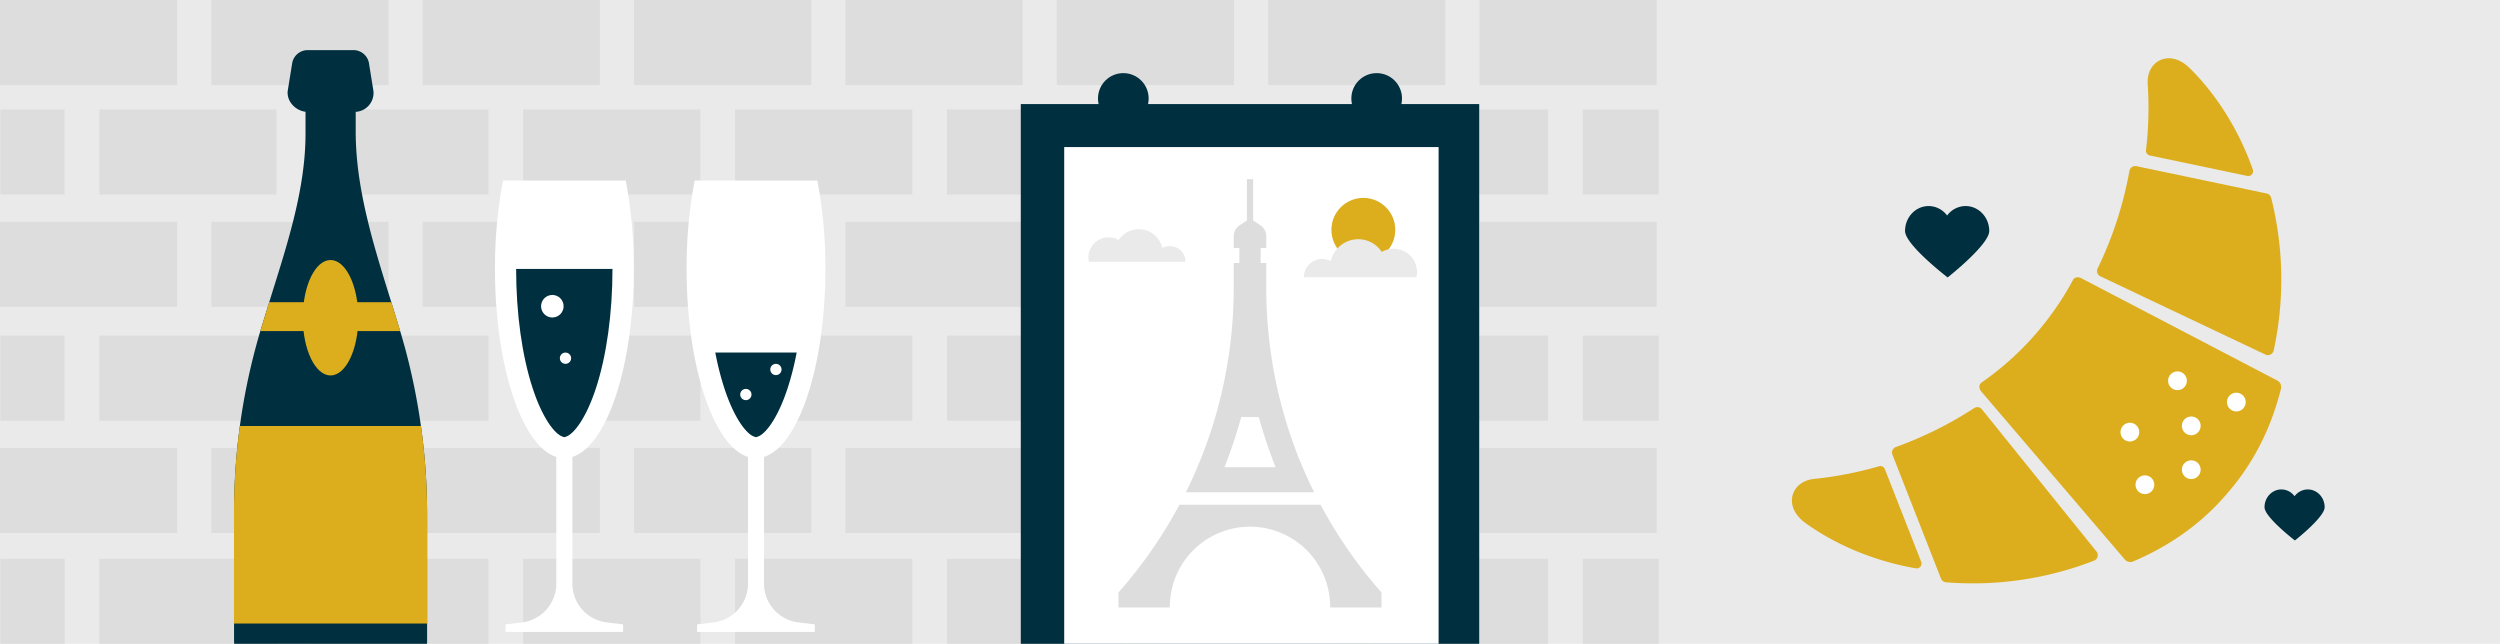 <svg xmlns="http://www.w3.org/2000/svg" viewBox="0 0 1996 514"><defs><style>.cls-1{fill:#eaeaea;}.cls-2{fill:#ddd;}.cls-3{fill:#00303f;}.cls-4{fill:#fff;}.cls-5{fill:#dcae1e;}</style></defs><title>France</title><g id="Layer_2" data-name="Layer 2"><g id="Layer_1-2" data-name="Layer 1"><rect class="cls-1" width="1996" height="514"/><rect class="cls-2" y="177.07" width="141.45" height="67.9"/><rect class="cls-2" x="79.31" y="87.4" width="141.45" height="67.9"/><rect class="cls-2" x="0.33" y="87.4" width="51.24" height="67.9"/><rect class="cls-2" x="1263.7" y="87.4" width="60.63" height="67.9"/><rect class="cls-2" x="925.31" y="87.4" width="141.45" height="67.9"/><rect class="cls-2" x="1094.51" y="87.4" width="141.45" height="67.9"/><rect class="cls-2" x="586.9" y="87.4" width="141.47" height="67.9"/><rect class="cls-2" x="756.11" y="87.4" width="141.45" height="67.9"/><rect class="cls-2" x="675" y="177.07" width="141.45" height="67.9"/><rect class="cls-2" x="843.75" y="177.07" width="141.45" height="67.9"/><rect class="cls-2" x="248.51" y="87.4" width="141.45" height="67.9"/><rect class="cls-2" x="417.71" y="87.4" width="141.45" height="67.9"/><rect class="cls-2" x="337.5" y="177.07" width="141.45" height="67.9"/><rect class="cls-2" x="506.25" y="177.07" width="141.45" height="67.9"/><rect class="cls-2" x="168.75" y="177.07" width="141.45" height="67.9"/><rect class="cls-2" x="1012.5" y="177.07" width="141.45" height="67.9"/><rect class="cls-2" x="1181.25" y="177.07" width="141.45" height="67.9"/><rect class="cls-2" y="357.64" width="141.45" height="67.9"/><rect class="cls-2" x="79.31" y="267.97" width="141.45" height="67.9"/><rect class="cls-2" x="0.33" y="267.97" width="51.24" height="67.9"/><rect class="cls-2" x="1263.7" y="267.97" width="60.63" height="67.9"/><rect class="cls-2" x="925.31" y="267.97" width="141.45" height="67.9"/><rect class="cls-2" x="1094.51" y="267.97" width="141.45" height="67.9"/><rect class="cls-2" x="586.9" y="267.97" width="141.47" height="67.9"/><rect class="cls-2" x="756.11" y="267.97" width="141.45" height="67.9"/><rect class="cls-2" x="675" y="357.64" width="141.45" height="67.9"/><rect class="cls-2" x="843.75" y="357.64" width="141.45" height="67.9"/><rect class="cls-2" x="248.51" y="267.97" width="141.45" height="67.9"/><rect class="cls-2" x="417.71" y="267.97" width="141.45" height="67.9"/><rect class="cls-2" x="337.5" y="357.64" width="141.45" height="67.9"/><rect class="cls-2" x="506.25" y="357.64" width="141.45" height="67.9"/><rect class="cls-2" x="168.75" y="357.64" width="141.45" height="67.9"/><rect class="cls-2" x="1012.5" y="357.64" width="141.45" height="67.9"/><rect class="cls-2" x="1181.25" y="357.64" width="141.45" height="67.9"/><rect class="cls-2" x="79.31" y="446.1" width="141.45" height="67.9"/><rect class="cls-2" x="0.33" y="446.1" width="51.24" height="67.9"/><rect class="cls-2" x="1263.7" y="446.1" width="60.63" height="67.9"/><rect class="cls-2" x="925.31" y="446.1" width="141.45" height="67.9"/><rect class="cls-2" x="1094.51" y="446.1" width="141.45" height="67.9"/><rect class="cls-2" x="586.9" y="446.1" width="141.47" height="67.9"/><rect class="cls-2" x="756.11" y="446.1" width="141.45" height="67.9"/><rect class="cls-2" x="248.51" y="446.1" width="141.45" height="67.9"/><rect class="cls-2" x="417.71" y="446.1" width="141.45" height="67.9"/><rect class="cls-2" width="141.45" height="67.9"/><rect class="cls-2" x="675" width="141.45" height="67.9"/><rect class="cls-2" x="843.75" width="141.45" height="67.9"/><rect class="cls-2" x="337.5" width="141.45" height="67.9"/><rect class="cls-2" x="506.25" width="141.45" height="67.9"/><rect class="cls-2" x="168.75" width="141.45" height="67.9"/><rect class="cls-2" x="1012.5" width="141.45" height="67.9"/><rect class="cls-2" x="1181.25" width="141.45" height="67.9"/><rect class="cls-3" x="815" y="83.1" width="366" height="430.9"/><rect class="cls-4" x="849.66" y="117.41" width="298.92" height="396.59"/><circle class="cls-3" cx="896.86" cy="78.61" r="20.23"/><circle class="cls-3" cx="1099.14" cy="78.61" r="20.23"/><path class="cls-2" d="M1034.77,360A366.44,366.44,0,0,1,1011,230.15V210h-4.5V198h4.5v-9.33a10.59,10.59,0,0,0-4.71-8.81L1000.5,176V143h-5v33l-5.78,3.86a10.58,10.58,0,0,0-4.72,8.81V198h4.5v12H985v20.15A366.46,366.46,0,0,1,946.81,393h102.38Q1041.18,376.85,1034.77,360Zm-57.18,13A387.74,387.74,0,0,0,991,333h14q4.77,17.22,11.13,34.08c.74,2,1.51,3.95,2.3,5.92Z"/><path class="cls-2" d="M1054.34,403H941.66A366.16,366.16,0,0,1,893,473v12h41c0-.17,0-.33,0-.5a64,64,0,0,1,128,0c0,.17,0,.33,0,.5h41V473A366.16,366.16,0,0,1,1054.34,403Z"/><circle class="cls-5" cx="1088.49" cy="183.5" r="25.5"/><path class="cls-1" d="M1131.32,217.22a18.29,18.29,0,0,1-.45,4.08H1041a14.57,14.57,0,0,1,21.53-12.8,22.43,22.43,0,0,1,40.67-7.33,18.65,18.65,0,0,1,28.13,16.05Z"/><path class="cls-1" d="M869,205.5a15.58,15.58,0,0,0,.39,3.5h77.11A12.51,12.51,0,0,0,928,198a19.24,19.24,0,0,0-34.89-6.28A16,16,0,0,0,869,205.5Z"/><path class="cls-3" d="M341,410.17V511.09c0,1,0,1.95-.13,2.91H187c-.09-1-.13-1.93-.13-2.91V408.76A506.32,506.32,0,0,1,204.44,276.3q1.62-6,3.41-12c.53-1.8,1.08-3.6,1.63-5.39l.76-2.43c.33-1.07.65-2.14,1-3.21q1.82-6,3.69-12c13.62-43.85,29-89.12,29-134.63V89.24c-8.1-1-15.13-8.32-14.22-16.66l3.45-21.36A12.6,12.6,0,0,1,245.65,40h36.51A12.61,12.61,0,0,1,294.7,51.22l3.44,21.36A15.11,15.11,0,0,1,284,89.3v15.93c0,46,14.67,91.78,28.41,136q1.86,6,3.7,12c.45,1.48.91,3,1.37,4.43q1,3.3,2,6.6,1.8,6,3.46,12a505.89,505.89,0,0,1,13.12,63.8A506.14,506.14,0,0,1,341,410.17Z"/><path class="cls-5" d="M319.54,264.3H207.85c.53-1.8,1.08-3.6,1.63-5.39l.76-2.43c.33-1.07.65-2.14,1-3.21q1.82-6,3.69-12h97.53q1.86,6,3.7,12c.45,1.48.91,3,1.37,4.43Q318.54,261,319.54,264.3Z"/><ellipse class="cls-5" cx="263.91" cy="253.67" rx="22.15" ry="46.07"/><path class="cls-5" d="M341,410.17v87.64H186.82V408.76a507.89,507.89,0,0,1,4.67-68.66H336.12A506.14,506.14,0,0,1,341,410.17Z"/><path class="cls-4" d="M457,364.8C484.6,356.07,506,292.22,506,214.73a374.38,374.38,0,0,0-6.4-70.57h-98a373.51,373.51,0,0,0-6.41,70.57c0,77.49,21.39,141.34,48.95,150.07V466a31.14,31.14,0,0,1-27.35,30.91l-13.23,1.62v6h93.93v-6l-13.09-1.61A31.13,31.13,0,0,1,457,466Z"/><path class="cls-3" d="M489,214.73c0,35.53-4.73,69.46-13.3,95.52-7.82,23.78-17.6,36.41-23.82,38.38l-1.34.43-1.35-.43c-6.22-2-16-14.6-23.82-38.38-8.57-26.06-13.29-60-13.29-95.52Z"/><circle class="cls-4" cx="440.99" cy="244.49" r="9"/><circle class="cls-4" cx="451.49" cy="285.99" r="4.5"/><path class="cls-4" d="M610,364.8c27.56-8.73,49-72.58,49-150.07a374.38,374.38,0,0,0-6.4-70.57h-98a373.51,373.51,0,0,0-6.41,70.57c0,77.49,21.39,141.34,49,150.07V466a31.14,31.14,0,0,1-27.35,30.91l-13.23,1.62v6h93.93v-6l-13.09-1.61A31.13,31.13,0,0,1,610,466Z"/><path class="cls-3" d="M636.05,281.49a230.94,230.94,0,0,1-7.31,28.76c-7.82,23.78-17.6,36.41-23.82,38.38l-1.35.42-1.34-.42c-6.22-2-16-14.6-23.82-38.38a232.67,232.67,0,0,1-7.32-28.76Z"/><circle class="cls-4" cx="619.49" cy="294.99" r="4.5"/><circle class="cls-4" cx="595.49" cy="314.99" r="4.5"/><path class="cls-5" d="M1808.73,283.1l-131.79-62.48a4.69,4.69,0,0,1-2.2-6.29,300.55,300.55,0,0,0,25.4-77.93,4.68,4.68,0,0,1,5.57-3.73l104,21.81a4.65,4.65,0,0,1,3.58,3.41,266.92,266.92,0,0,1,2,122A4.7,4.7,0,0,1,1808.73,283.1Z"/><path class="cls-5" d="M1696.3,446.51l-114.52-134c-2-2.36-1.89-5.58.29-7.1a235.56,235.56,0,0,0,73-81.89c1.16-2.15,4-2.77,6.54-1.45L1818,303.72a5.88,5.88,0,0,1,3.22,6.34c-7.47,30.15-21.11,58.46-41.79,82.44-20.73,25-47.19,43.47-76.58,55.86A5.83,5.83,0,0,1,1696.3,446.51Z"/><path class="cls-5" d="M1549.7,462,1510.92,363a4.68,4.68,0,0,1,2.74-6.11,303,303,0,0,0,62.48-31.05,4.7,4.7,0,0,1,6.24,1l91.44,113.47a4.7,4.7,0,0,1-1.92,7.31,267.39,267.39,0,0,1-118.23,17.29A4.68,4.68,0,0,1,1549.7,462Z"/><path class="cls-5" d="M1794.18,140.45l-77.74-16.31a3.87,3.87,0,0,1-3.06-4.23,293.64,293.64,0,0,0,1.36-52.79c-1.26-18.46,17.22-28.18,32.93-13.29,20.77,20.23,39.38,48.59,51,81.55A3.89,3.89,0,0,1,1794.18,140.45Z"/><path class="cls-5" d="M1448.37,382.37a294.68,294.68,0,0,0,51.83-10.11,3.86,3.86,0,0,1,4.68,2.31l29,73.95a3.88,3.88,0,0,1-4.25,5.25c-34.44-6-65.5-19.6-88.89-36.72C1423.44,404,1430,384.2,1448.37,382.37Z"/><circle class="cls-4" cx="1712.49" cy="387.01" r="7.5"/><circle class="cls-4" cx="1749.49" cy="375.01" r="7.5"/><circle class="cls-4" cx="1700.49" cy="345.01" r="7.5"/><circle class="cls-4" cx="1738.49" cy="304.01" r="7.5"/><circle class="cls-4" cx="1749.49" cy="340.01" r="7.5"/><circle class="cls-4" cx="1785.49" cy="321.01" r="7.5"/><path class="cls-3" d="M1842.54,390.77a13.19,13.19,0,0,0-10.55,5.41,13.17,13.17,0,0,0-10.55-5.41c-7.43,0-13.45,6.37-13.45,14.23s24.27,26.51,24.27,26.51S1856,412.86,1856,405,1850,390.77,1842.54,390.77Z"/><path class="cls-3" d="M1569.34,164.51a18.46,18.46,0,0,0-14.77,7.56,18.42,18.42,0,0,0-14.76-7.56c-10.39,0-18.82,8.91-18.82,19.91s34,37.09,34,37.09,33.22-26.1,33.22-37.09S1579.73,164.51,1569.34,164.51Z"/></g></g></svg>